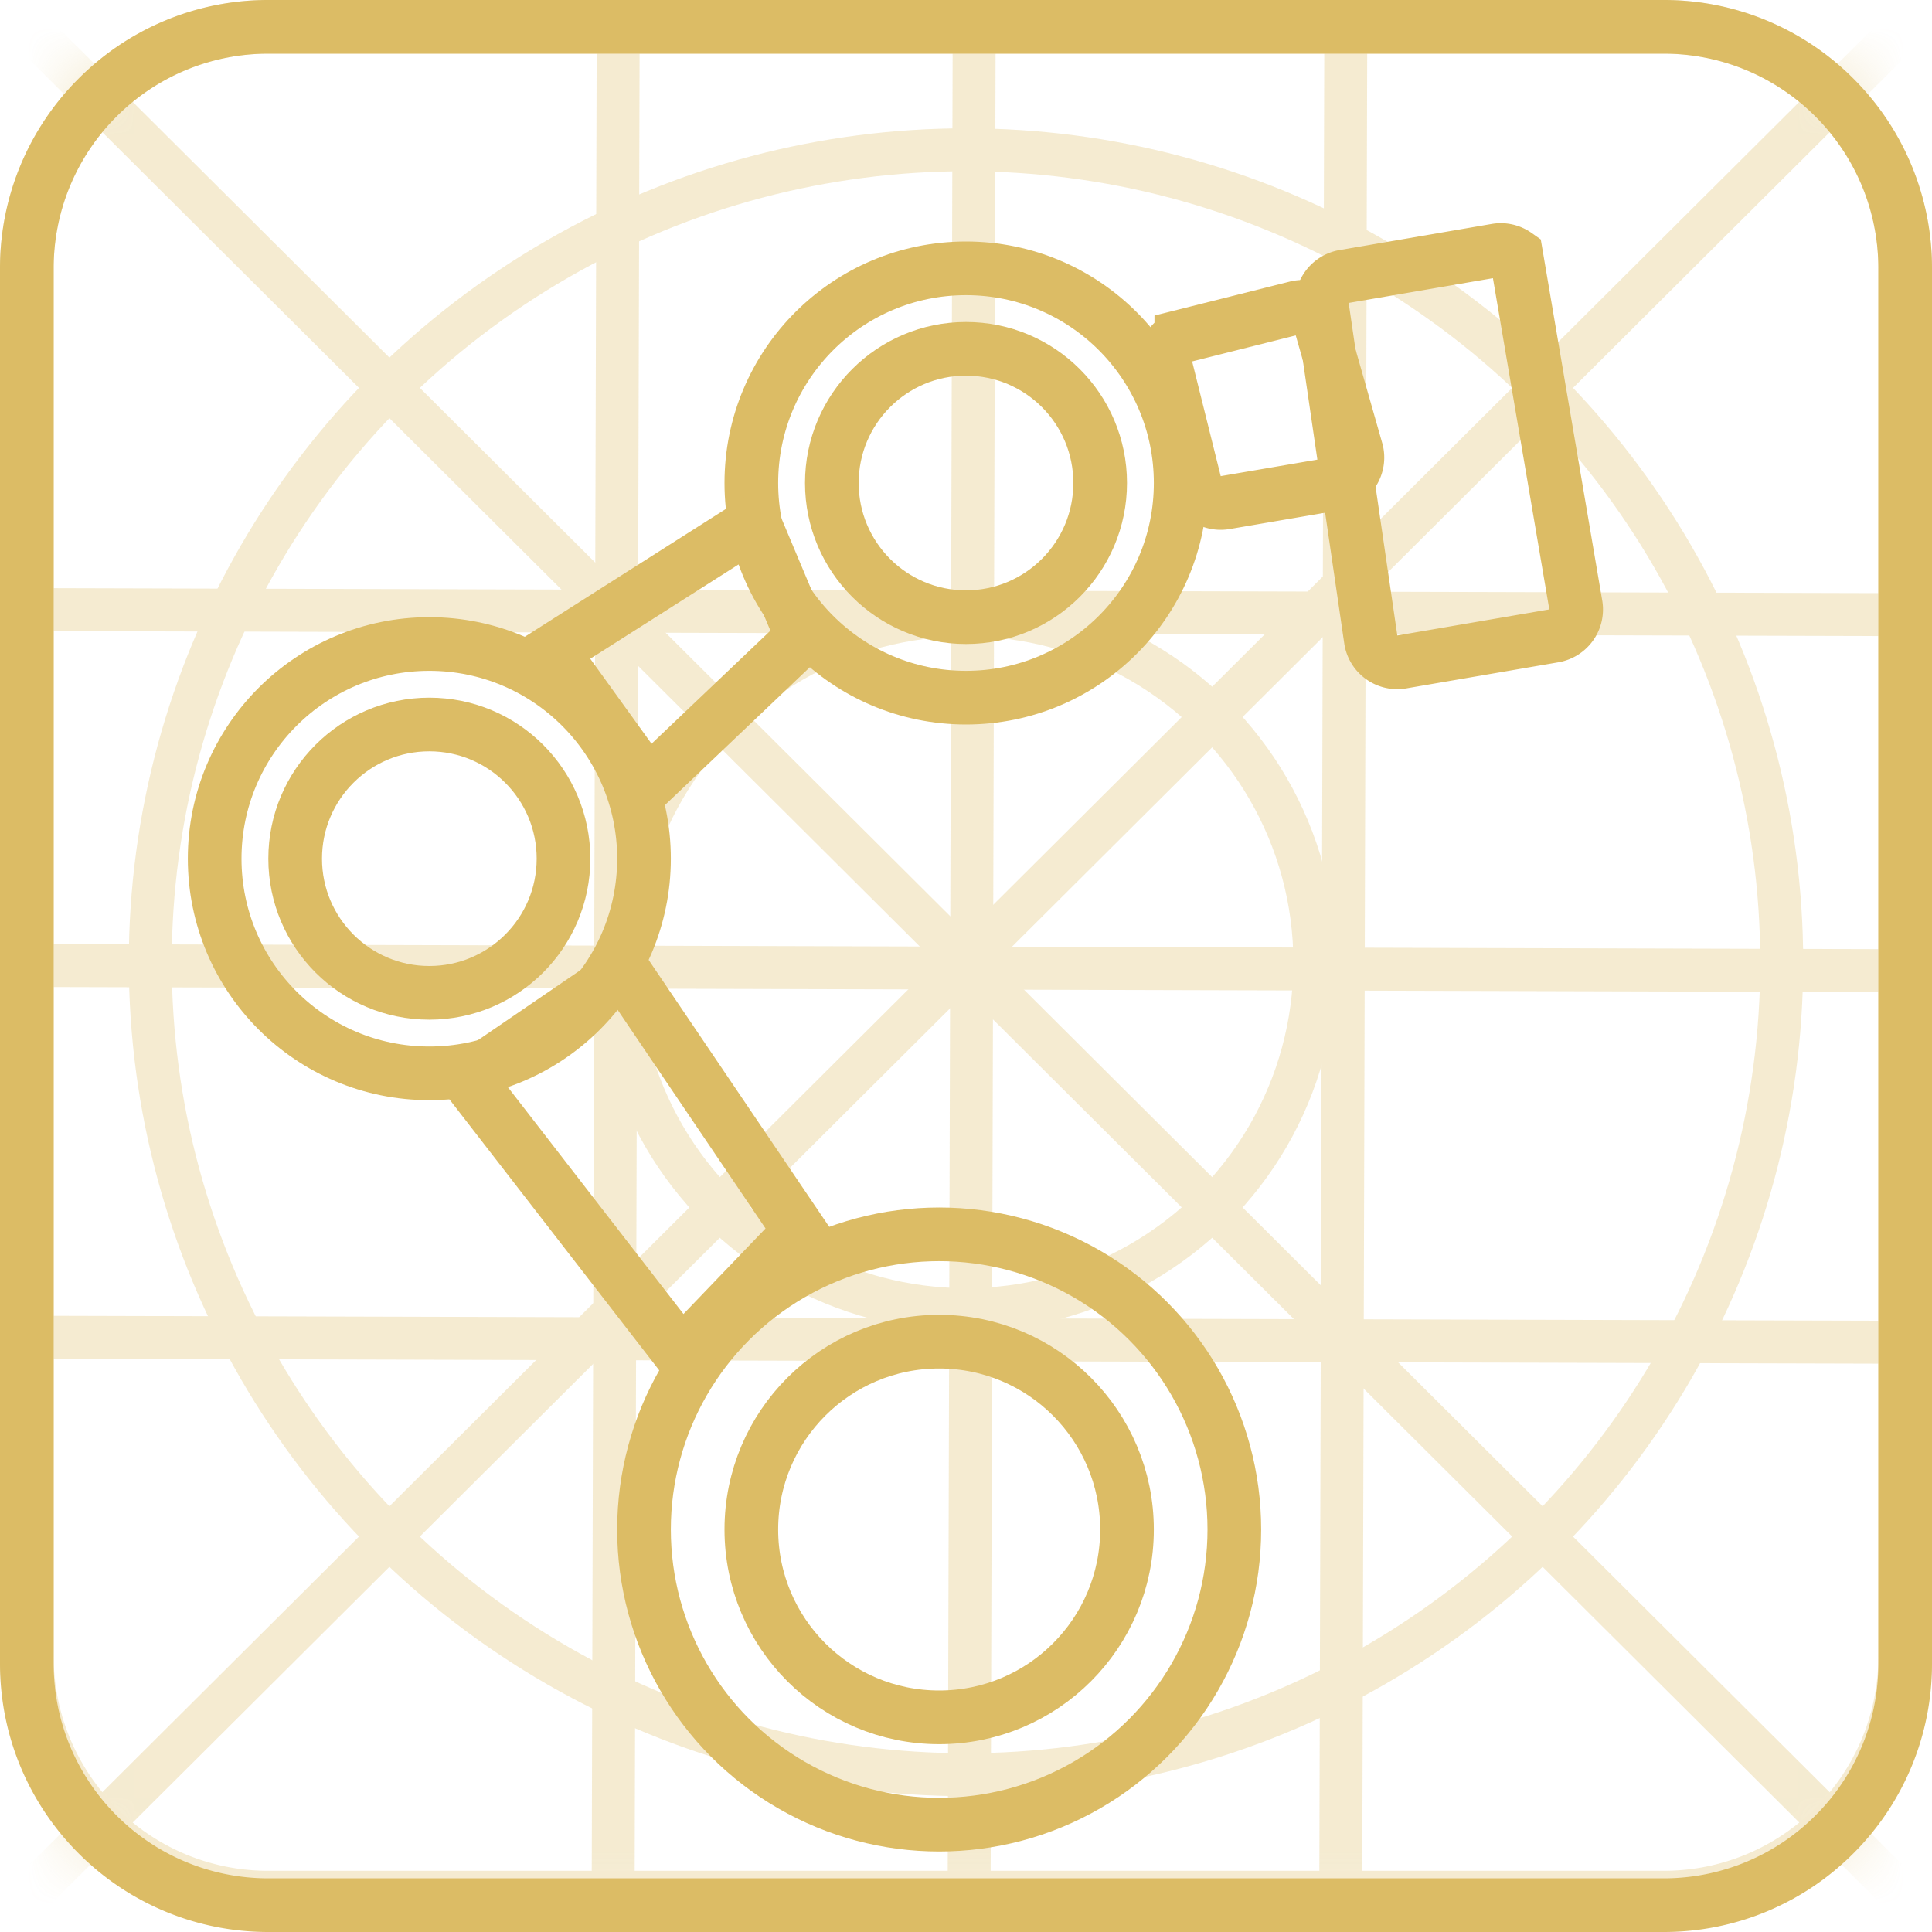 <svg width="36" height="36" xmlns="http://www.w3.org/2000/svg" xmlns:xlink="http://www.w3.org/1999/xlink"><defs><path d="M5 0h26a5 5 0 015 5v25.86a5 5 0 01-5 5H5a5 5 0 01-5-5V5a5 5 0 015-5z" id="a"/></defs><g fill="none" fill-rule="evenodd"><g opacity=".3"><mask id="b" fill="#fff"><use xlink:href="#a"/></mask><path stroke="#DCBC65" d="M31 .5H5a4.486 4.486 0 00-3.182 1.318A4.486 4.486 0 00.5 5v25.86c0 1.242.504 2.367 1.318 3.181A4.486 4.486 0 005 35.36h26a4.486 4.486 0 003.182-1.318A4.486 4.486 0 0035.5 30.86V5a4.486 4.486 0 00-1.318-3.182A4.486 4.486 0 0031 .5z"/><g mask="url(#b)" stroke="#DCBC65" stroke-width=".8"><ellipse cx="18" cy="17.93" rx="6.5" ry="6.473"/><ellipse cx="18" cy="17.93" rx="15.2" ry="15.139"/><path stroke-linecap="square" d="M0 0l36 35.859M36 0L0 35.859"/></g><g mask="url(#b)" stroke="#DCBC65" stroke-linecap="square" stroke-width=".8"><path d="M18.153.192l-.097 35.889M11.519.529l-.097 35.889M25.077.529l-.097 35.889"/></g><g mask="url(#b)" stroke="#DCBC65" stroke-linecap="square" stroke-width=".8"><path d="M36.435 18.09L.546 17.991m35.552-6.536L.21 11.358m35.888 13.655L.21 24.916"/></g></g><g stroke="#DCBC65"><path d="M31 .5H5a4.486 4.486 0 00-3.182 1.318A4.486 4.486 0 00.5 5v26c0 1.243.504 2.368 1.318 3.182A4.486 4.486 0 005 35.5h26a4.486 4.486 0 003.182-1.318A4.486 4.486 0 0035.5 31V5a4.486 4.486 0 00-1.318-3.182A4.486 4.486 0 0031 .5z"/><circle cx="17.5" cy="28.5" r="5.5"/><circle cx="8" cy="16" r="4"/><circle cx="18" cy="9" r="4"/><path d="M11.64 18.119l-2.92 1.995 3.975 5.135 2.21-2.304-3.265-4.826zm2.413-8.379l-3.77 2.397 1.787 2.479 2.88-2.74-.897-2.136z"/><circle cx="8" cy="16" r="2.5"/><circle cx="17.5" cy="28.5" r="3.5"/><path d="M24.533 5.789a.498.498 0 00-.378-.057l-2.143.538a.498.498 0 00-.285.579l.534 2.144a.499.499 0 00.569.372l2.083-.356a.498.498 0 00.368-.595l-.748-2.625z"/><circle cx="18" cy="9" r="2.5"/><path d="M28.252 4.75a.498.498 0 00-.373-.084l-2.833.486a.499.499 0 00-.41.565l.909 6.214a.498.498 0 00.576.403l2.833-.486a.499.499 0 00.41-.565L28.252 4.75z"/></g></g></svg>